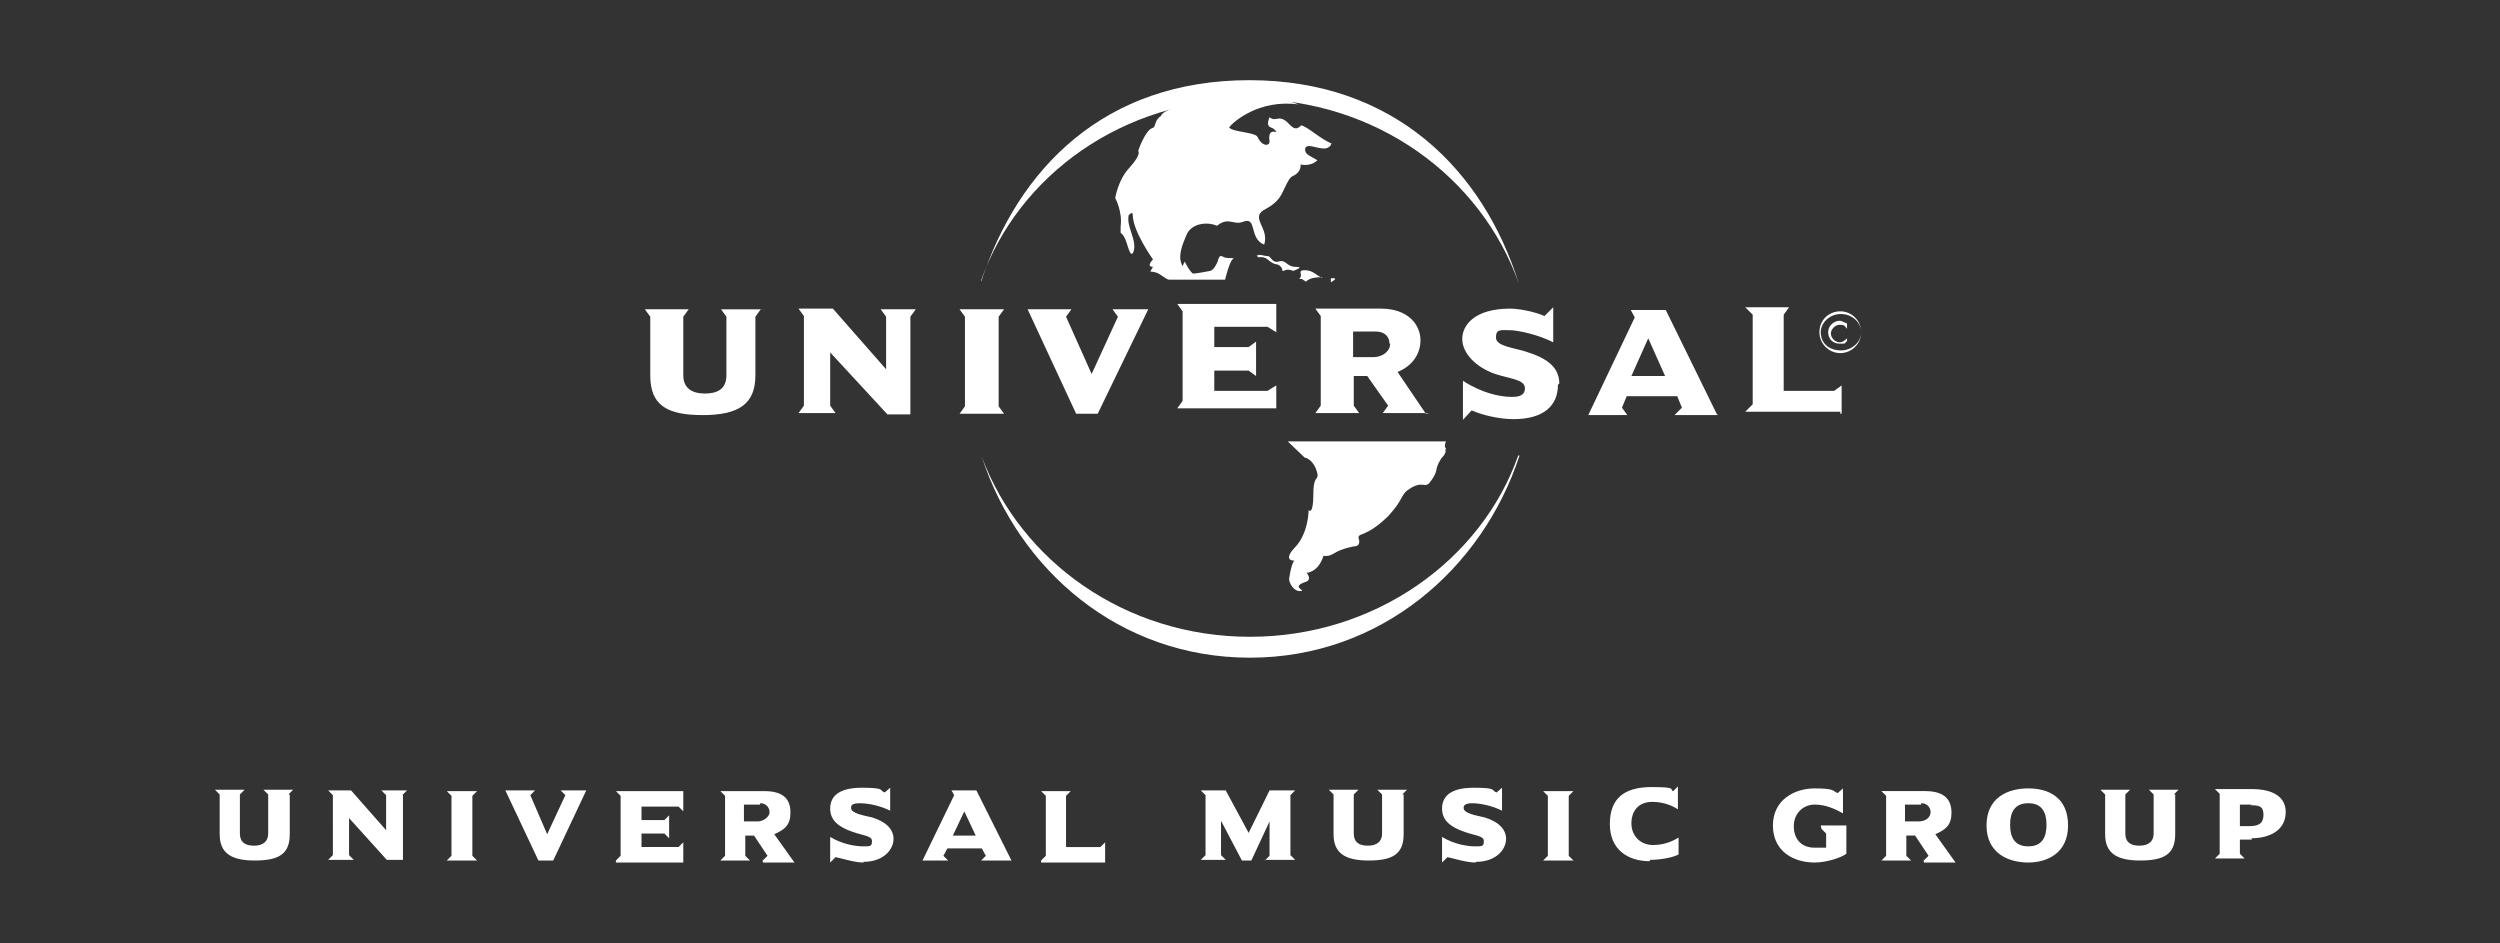 <svg xmlns="http://www.w3.org/2000/svg" id="Layer_2" version="1.1" viewBox="0 0 371 140"><rect x="0" y="0" width="371" height="140" fill="#333333" stroke="none"/><defs><style>.st0{fill:#fff}</style></defs><g id="Layer_1-2"><path d="M186.4 38c.4-.4 1.1 0 1.7 0s.6 1.1 1.7.8 1.1.8 2.5.8-.4.6-.4.6-.8-.4-1.4 0c-.4 0 0 0-.4-.6-.7-.7-.7 0-2-1.1-.8-.7-1.8 0-1.4-.6m-11.2 1.6c-.8-1.4-.1-3.1.7-4.9.7-1.3 2.7-1.8 4.4-1.1 1.8-1.4 2.4 0 3.9-.6 2.1-.8.8 2.5 3.1 3.4.8-2.4-2-3.9-.1-5.1 1.3-.7 2.1-1.3 2.7-2.4.7-1.4 1.1-2.5 1.7-2.7 1.3-.6 1.1-1.7 1.1-1.7s1.4.4 2.5-.6c-.8-.6-2-.8-1.8-1.8.4-1.1 3.2 1.1 3.9-.7-1.7-.7-3.4-2.4-4.5-2.7-.7.7-1.1.6-2-.4-1.4-1.3-1.7 0-2.7-.8-.7 1.7.4 1.4.7 1.8 1.1 1.1-1.1-.8-.7 1.8 0 .7-1.1.8-1.8-.7-.4-.7-3.8-.7-4.2-1.4.6-.8 4.4-4.2 10.3-3.4-8.7-3.4-20.3.4-20.4 1.7-1.1.7-.7 1.7-1.3 1.8-1.1.4-2.1 3.4-2.1 3.4s.6.4-1.3 2.5c-1.7 1.8-2.1 4.5-2.1 4.5s1.1 2 .8 4.2c0 1.7-.1.4.6 1.7.4.7.8 3.2 1.3 2.1.6-1.8-1.1-3.7-.7-5.5 0 .1.6-.7.6 0 0 2.4 3 6.6 3 6.6s-1.1 1.1 0 1.1l-.4.7s.8 0 1.4.4 1.1.8 1.4.8h8.3s.6-2.5 1.1-3c.6-.4-.8 0-1.4-.4s-.7.4-.8.7-.6 1.3-1.1 1.4-2.1.4-2.5.4-1.3-1.8-1.3-1.8m38.8 27.8c-.4-.4 0-1.1 0-1.1h-23.5l2.5 2.4c.6.1 1.3.7 1.7 1.7.7 2.1-.4.4-.4 3.7s-.7 2.4-.7 2.4 0 3.4-2 5.5-.1 2-.1 2-.4.1-.8 2.7c0 .7.8 2 1.8 1.8.7-.1-1.7-.6.8-1.4.8-.4 0-1.3 0-1.3s1.7 0 2.5-2.5c1.7.1 1.1-.7 4.4-1.4.8 0 1.1-.4.8-1.3 0-.8 1.1 0 4.4-3.2 2.5-2.7 1.7-3.2 3.4-4.2s2 0 2.7-.7c1.4-1.8.8-1.8 1.4-3l.4-.7s.8-.7.6-1.3m-16.4-25.2-.6.4v-.6h.6Zm-1.8-.4c-.8.1-1.8 0-2.5.7l-.6-.4h-.4c.7-.6-.4-1.3.8-1.3s1.7.7 2.5 1.1" class="st0"/><path d="M145.6 41.8c5.5-16.8 18.3-29.9 39.8-29.9s34.7 13.3 40 30.2c-5.6-15.9-21.3-27.4-40-27.4S151.1 26 145.6 41.6Zm79.9 25.8c-5.5 16.8-20.6 30-40 30s-34.3-13-39.8-29.8c5.8 15.5 21.3 26.7 39.8 26.7s34.3-11.3 39.8-26.9M113.5 45.9H107l.8 1.1v8.7c0 2-1.3 2.7-3.2 2.7s-3.2-.8-3.2-2.7V47l.8-1.1h-6.5l.8 1.1v8.7c0 4.4 2.4 5.9 7.8 5.9s7.8-1.7 7.8-5.9V47l.8-1.1m23.3 0h-5.5l.8 1.1v7.8l-7.9-9h-5.1l.8 1.1v13.3l-.8 1.1h5.5l-.8-1.1v-7.9l8.5 9.2h3.4V47l.8-1.1h.3ZM149 61.4l-.8-1.1V47l.8-1.1h-6.6l.8 1.1v13.3l-.8 1.1h6.6Zm21.7-15.5h-5.6l.8 1.1-3.9 8.5-3.8-8.5.8-1.1h-6.5l7.2 15.5h3.2l7.5-15.5h.3Zm18.7 15.5v-4.2l-1.3.8h-7.9v-3h5.1l1.1.8v-5.1l-1.1.8h-5.1v-3h7.9l1.3.8v-4.2h-14.7l.8 1.1v13.3l-.8 1.1h14.7v.6ZM206.3 51c0 1.1-1.1 2-2.5 2h-3v-3.8h3.4c1.1 0 2 .6 2 1.8m5.4 10.4-4.2-6.2c2-.8 3.4-2.5 3.4-4.7s-1.7-4.7-5.9-4.7h-9.7l.8 1.1v13.3l-.8 1.1h6.5l-.8-1.1v-4.4h2l3.1 4.4-.8 1.1h6.9m19.3-4.4c0-2.5-2-3.8-4.9-4.7-1.8-.6-4.5-.8-4.5-2.1s.7-1.1 2-1.1 4.4.7 6.5 1.8v-5.2l-1.3 1.3c-1.3-.6-3.7-1.1-5.1-1.1-5.2 0-7.1 2.4-7.1 4.5s2 4.2 4.9 5.2c2.1.7 4.4.8 4.4 2.1s-1.3 1.3-2 1.3c-1.7 0-4.5-.6-7.2-2.4v5.8l1.3-1.4c1.3.6 3.9 1.3 6.2 1.3 4.5 0 6.6-2 6.6-5.1m16-1.3h-5.1l2.5-5.6 2.5 5.6Zm7.6 5.7L247.2 46H242l.6 1.1-6.9 14.5h5.8l-.8-1.1.7-1.7h7.5l.7 1.7-1.1 1.1h6.5Zm18.5-.1v-4.2l-1.1.8h-7.5V46.7l.8-1.1H259l1.1 1.1V60l-1.1 1.1h14.1v.3ZM270 49.3c0-1.8 1.4-3.1 3.1-3.1s3.1 1.4 3.1 3.1-1.4 3.1-3.1 3.1-3.1-1.4-3.1-3.1Zm.2 0c0 1.7 1.3 2.7 3 2.7s3-1.3 3-2.7-1.3-2.7-3-2.7-3 1.3-3 2.7Z" class="st0"/><path d="M274.1 48c-.4-.1-.7-.4-1.1-.4-.8 0-1.7.7-1.7 1.7S272 51 273 51s.7 0 1.1-.4v-.4c-.4.4-.7.6-1.1.6-.7 0-1.3-.7-1.3-1.3s.6-1.3 1.3-1.3.7.1 1.1.6v-.4M43 117.9v5.9c0 3-1.7 3.9-5.2 3.9s-5.2-1.1-5.2-3.9v-5.9l-.7-.7h4.4l-.7.7v5.8c0 1.3.8 1.8 2.1 1.8s2.1-.6 2.1-1.8v-5.8l-.7-.7h4.4l-.7.7m17 0v9.7h-2.4l-5.6-6.2v5.5l.7.7h-3.8l.7-.7V118l-.7-.7h3.4l5.2 5.9V118l-.7-.7h3.8l-.7.7h.1Zm6.5 9.8.7-.7v-8.9l-.7-.7h4.5l-.7.7v8.9l.7.7h-4.5Zm15.7 0h-2.1L75 117.3h4.4l-.7.7 2.5 5.8 2.7-5.8-.7-.7H87l-4.9 10.4Zm9.4 0 .7-.7v-8.9l-.7-.7h10v3l-.7-.7h-5.5v2h3.4l.7-.7v3.4l-.7-.7h-3.4v2h5.5l.7-.7v3h-10Zm21.4-8.3h-2.4v2.5h2c.8 0 1.8-.6 1.8-1.4s-.7-1.3-1.3-1.3h-.1Zm.4 8.3.7-.7-2-3h-1.3v3l.7.7h-4.4l.7-.7v-8.9l-.7-.7h6.5c3.1 0 3.9 1.4 3.9 3.2s-.8 2.5-2.4 3.2l3 4.2h-4.7v-.4h-.1Zm15 .3c-1.4 0-3.2-.6-4.2-.8l-.8.8v-3.8c1.8 1.1 3.8 1.4 4.9 1.4s1.3 0 1.3-.8-1.4-.8-3-1.4c-2-.7-3.2-1.7-3.2-3.4s1.1-3.1 4.7-3.1 2.5.4 3.4.7l.8-.7v3.4c-1.4-.7-3.2-1.1-4.5-1.1s-1.3.4-1.3.7c0 .8 1.8 1.1 3.1 1.4 2 .6 3.2 1.7 3.2 3.2s-1.4 3.4-4.5 3.4m15.1-7.7-1.8 3.8h3.4l-1.8-3.8h.3Zm2.4 7.5.7-.7-.6-1.1h-5.1l-.6 1.1.7.7h-3.8l4.7-9.7-.4-.7h3.7l5.2 10.4h-4.7.1Zm8.9 0 .7-.7v-8.9l-.7-.7h4.4l-.7.7v7.6h5.1l.7-.7v3h-9.6.1v-.3Zm33.2 0 .7-.7v-5.1l-2.7 5.8h-1.4l-3.1-5.9v5.1l.7.7h-3.7l.7-.7V118l-.7-.7h3.7l3.4 6.3 3.1-6.3h3.8l-.7.7v8.9l.7.7h-4.5Zm20.6-9.8v5.9c0 3-1.7 3.9-5.2 3.9s-5.2-1.1-5.2-3.9v-5.9l-.7-.7h4.4l-.7.7v5.8c0 1.3.8 1.8 2.1 1.8s2.1-.6 2.1-1.8v-5.8l-.7-.7h4.4l-.7.7M219 128c-1.4 0-3.2-.6-4.2-.8l-.8.8v-3.8c1.8 1.1 3.8 1.4 4.9 1.4s1.3 0 1.3-.8-1.4-.8-3-1.4c-2-.7-3.2-1.7-3.2-3.4s1.1-3.1 4.7-3.1 2.5.4 3.4.7l.8-.7v3.4c-1.4-.7-3.2-1.1-4.4-1.1s-1.3.4-1.3.7c0 .8 1.8 1.1 3.1 1.4 2 .6 3.2 1.7 3.2 3.2s-1.4 3.4-4.5 3.4m10-.2.7-.7v-8.9l-.7-.7h4.5l-.7.7v8.9l.7.7H229Zm15.8.1c-3.2 0-5.9-1.7-5.9-5.5s2.1-5.5 6.2-5.5 2.5.4 3.2.6l.7-.7v3.4c-1.1-.7-2.4-1.1-3.8-1.1-2.1 0-3.1 1.4-3.1 3.2s1.3 3.2 3.2 3.2 3.1-.7 3.8-1.1v2.5c-.7.4-2.5.8-4.2.8m25.3-5.1h3.8v4.2c-.8.6-3 1.3-4.7 1.3-3.2 0-6.2-1.7-6.2-5.5s3.2-5.5 6.2-5.5 2.7.4 3.4.7l.8-.7v3.7c-1.1-.6-2.5-1.3-4.2-1.3s-3.1 1.3-3.1 3.2 1.1 3.2 3.1 3.2h1.7v-2.1l-.7-.7m14.8-3.6h-2.4v2.5h2c1.1 0 1.8-.6 1.8-1.4s-.7-1.3-1.3-1.3h-.1Zm.4 8.3.7-.7-2-3h-1.3v3l.7.7h-4.4l.7-.7v-8.9l-.7-.7h6.5c3 0 3.9 1.4 3.9 3.2s-.8 2.5-2.4 3.2l3 4.2h-4.7v-.4h-.1Zm15.5-8.5c-2 0-2.7 1.3-2.7 3.2s.7 3.2 2.7 3.2 2.7-1.3 2.7-3.2-.7-3.2-2.7-3.2Zm0 8.8c-3 0-6.2-1.4-6.2-5.5s3.1-5.5 6.2-5.5 5.9 1.4 5.9 5.5-3.1 5.5-5.9 5.5Zm21.8-10.1v5.9c0 3-1.7 3.9-5.2 3.9s-5.2-1.1-5.2-3.9v-5.9l-.7-.7h4.4l-.7.7v5.8c0 1.3.8 1.8 2.1 1.8s2.1-.6 2.1-1.8v-5.8l-.7-.7h4.4l-.7.7m11.6 1.5h-1.8v3.2h1.4c1.4 0 2.1-.4 2.1-1.7s-.7-1.4-2-1.4m.3 5.1h-1.8v2.1l.7.7h-4.4l.7-.7v-8.9l-.7-.7h5.6c2 0 4.9.6 4.9 3.4s-2.5 3.9-5.1 3.9" class="st0"/></g></svg>